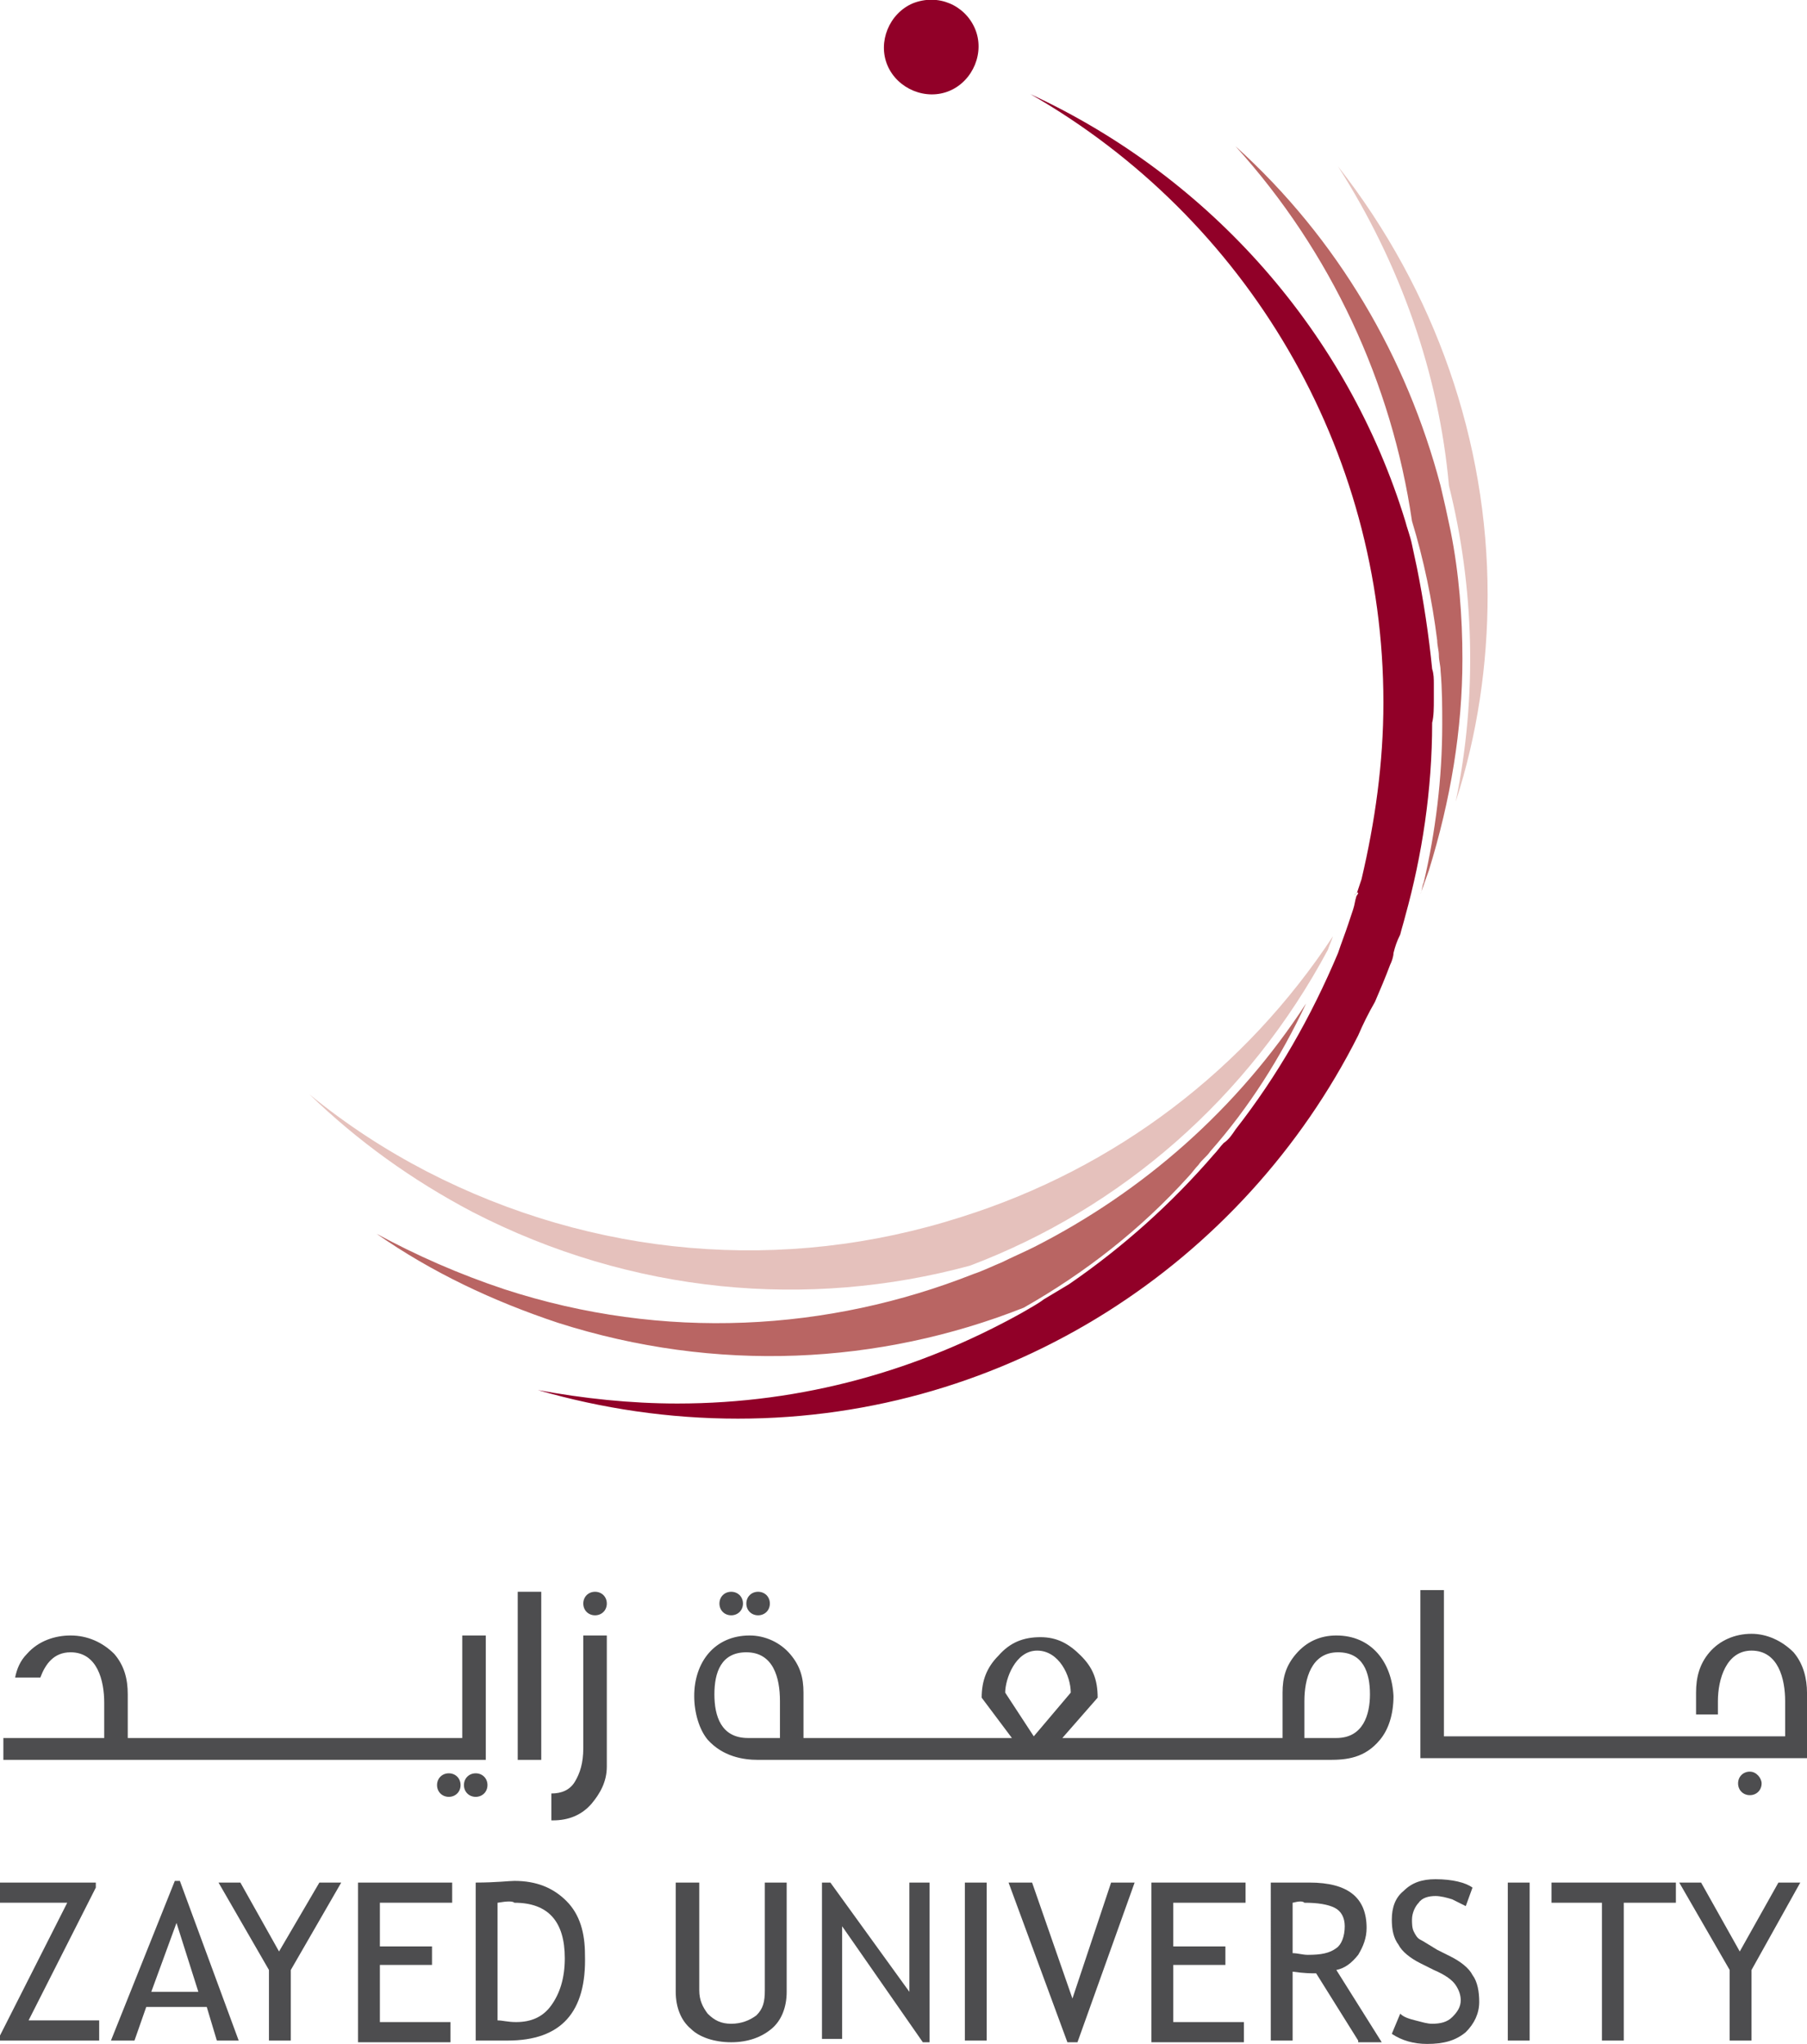<?xml version="1.0" encoding="utf-8"?>
<!-- Generator: Adobe Illustrator 27.5.0, SVG Export Plug-In . SVG Version: 6.00 Build 0)  -->
<svg version="1.1" id="Layer_1" xmlns="http://www.w3.org/2000/svg" xmlns:xlink="http://www.w3.org/1999/xlink" x="0px" y="0px"
	 viewBox="0 0 107.5 121.6" style="enable-background:new 0 0 107.5 121.6;" xml:space="preserve">
<style type="text/css">
	.ClientLogoSt0{fill:#E5C1BC;}
	.ClientLogoSt1{fill:#B96563;}
	.ClientLogoSt2{fill:#B0A47D;}
	.ClientLogoSt3{fill:#E19941;}
	.ClientLogoSt4{fill:#910028;}
	.ClientLogoSt5{fill:#4D4D4F;}
</style>
<g>
	<g>
		<path class="ClientLogoSt0" d="M86.6,47.7c1.3-4,1.9-8.2,1.9-12.3c0-9.1-3.1-18.1-8.9-25.5c3.7,5.8,6,12.3,6.6,19
			C87.7,34.9,87.9,41.4,86.6,47.7"/>
		<path class="ClientLogoSt0" d="M79,56.5c0.1-0.3,0.2-0.5,0.3-0.8c-5.2,7.9-12.9,13.8-22.1,16.7c-10.6,3.4-21.9,2.4-31.8-2.7
			c-2.5-1.3-4.8-2.8-7-4.6c2.9,2.8,6.1,5.1,9.7,7c9.5,4.9,20,5.8,29.6,3.2C66.7,71.9,74.3,65.3,79,56.5"/>
		<path class="ClientLogoSt1" d="M61.5,74.2c-0.6,0.3-1.3,0.6-1.9,0.9c-0.5,0.2-1.1,0.5-1.7,0.7c-8.6,3.4-18.4,4-27.9,0.9
			c-2.7-0.9-5.2-2-7.6-3.3c3.3,2.3,6.9,4,10.8,5.3c9.4,3,19.1,2.5,27.7-0.9c3.7-2.1,7-4.7,9.8-7.8c0.2-0.2,0.4-0.5,0.6-0.7
			c0.2-0.3,0.5-0.5,0.7-0.8c2.3-2.6,4.2-5.6,5.7-8.8C73.6,66,68,70.9,61.5,74.2"/>
		<path class="ClientLogoSt1" d="M86.3,31.6c-0.1-0.5-0.2-0.9-0.3-1.4c-0.1-0.4-0.2-0.9-0.3-1.3c-2-7.6-6.1-14.7-12.2-20.2
			C79.2,15,82.8,22.8,84,31c0.7,2.3,1.2,4.7,1.5,7.1c0,0.3,0.1,0.6,0.1,0.9c0,0.3,0.1,0.6,0.1,0.9c0.1,1.1,0.1,2.2,0.1,3.2
			c0,3.2-0.4,6.4-1.1,9.4c-0.1,0.2-0.1,0.5-0.2,0.7l0.5-1.4c0,0,0,0,0,0c1.3-4.2,2-8.4,2-12.6C87,36.7,86.8,34.1,86.3,31.6"/>
		<path class="ClientLogoSt2" d="M80.6,53.2c0,0,0,0.1,0,0.1c0-0.1,0.1-0.2,0.1-0.2C80.7,53.1,80.6,53.2,80.6,53.2"/>
		<path class="ClientLogoSt3" d="M79.9,54.9C79.9,54.9,79.9,54.9,79.9,54.9C79.9,54.9,79.9,54.9,79.9,54.9C79.9,54.9,79.9,54.9,79.9,54.9"/>
		<path class="ClientLogoSt4" d="M85.3,41.6c0-0.3,0-0.6,0-0.9c0-0.3,0-0.6-0.1-0.9c-0.2-2-0.5-4-0.9-6c-0.1-0.5-0.2-0.9-0.3-1.4
			c-0.1-0.5-0.3-1-0.4-1.4C80.2,19.9,72.1,10.6,61.3,5.6c12.9,7.4,21,21.1,21,36.2c0,3.6-0.5,7.1-1.3,10.5c-0.1,0.3-0.2,0.6-0.3,0.9
			c0,0,0-0.1,0.1-0.1c0,0.1-0.1,0.2-0.1,0.2c-0.1,0.3-0.1,0.5-0.2,0.8c-0.1,0.3-0.2,0.6-0.3,0.9c-0.2,0.6-0.4,1.1-0.6,1.7
			C78,60.5,76,64,73.5,67.2c-0.2,0.3-0.4,0.6-0.7,0.8c-0.2,0.2-0.4,0.5-0.6,0.7c-2.5,2.9-5.4,5.5-8.6,7.7c-0.5,0.3-1,0.6-1.5,0.9
			c-0.4,0.3-0.8,0.5-1.3,0.8c-6.1,3.4-13,5.4-20.5,5.4c-2.8,0-5.6-0.3-8.3-0.8c3.8,1.1,7.8,1.7,11.9,1.7c16.1,0,30.1-9.3,36.9-22.8
			c0.3-0.7,0.6-1.3,1-2c0.3-0.7,0.6-1.4,0.9-2.2c0.1-0.2,0.2-0.5,0.2-0.7c0.1-0.4,0.2-0.7,0.4-1.1c0.1-0.4,0.2-0.7,0.3-1.1
			c1-3.6,1.6-7.5,1.6-11.5C85.3,42.6,85.3,42.1,85.3,41.6"/>
		<path class="ClientLogoSt4" d="M58,1.7c0.6,1.4-0.1,3.1-1.5,3.7c-1.4,0.6-3.1-0.1-3.7-1.5c-0.6-1.4,0.1-3.1,1.5-3.7
			C55.8-0.4,57.4,0.3,58,1.7"/>
	</g>
	<g>
		<path class="ClientLogoSt5" d="M26.7,105.5c-0.4,0-0.7,0.3-0.7,0.7c0,0.4,0.3,0.7,0.7,0.7c0.4,0,0.7-0.3,0.7-0.7
			C27.4,105.8,27.1,105.5,26.7,105.5"/>
		<path class="ClientLogoSt5" d="M28.9,97.3h-1.4v6.1H7.6v-2.6c0-0.9-0.2-1.7-0.8-2.4c-0.7-0.7-1.6-1.1-2.6-1.1c-0.9,0-1.9,0.3-2.6,1.1
			c-0.4,0.4-0.6,0.9-0.7,1.4h1.5c0.3-0.8,0.8-1.5,1.8-1.5c1.6,0,2,1.7,2,3v2.1h-6v1.3h28.7V97.3z"/>
		<path class="ClientLogoSt5" d="M28.3,105.5c-0.4,0-0.7,0.3-0.7,0.7c0,0.4,0.3,0.7,0.7,0.7c0.4,0,0.7-0.3,0.7-0.7
			C29,105.8,28.7,105.5,28.3,105.5"/>
		<rect x="30.8" y="94.7" class="ClientLogoSt5" width="1.4" height="10"/>
		<path class="ClientLogoSt5" d="M35.4,96.1c0.4,0,0.7-0.3,0.7-0.7c0-0.4-0.3-0.7-0.7-0.7c-0.4,0-0.7,0.3-0.7,0.7C34.7,95.8,35,96.1,35.4,96.1
			"/>
		<path class="ClientLogoSt5" d="M34.7,104c0,0.9-0.2,1.5-0.5,2c-0.3,0.5-0.8,0.7-1.4,0.7v1.6h0.1c0.9,0,1.7-0.3,2.3-1
			c0.5-0.6,0.9-1.3,0.9-2.2v-7.8h-1.4V104z"/>
		<path class="ClientLogoSt5" d="M45.1,96.1c0.4,0,0.7-0.3,0.7-0.7c0-0.4-0.3-0.7-0.7-0.7c-0.4,0-0.7,0.3-0.7,0.7
			C44.4,95.8,44.7,96.1,45.1,96.1"/>
		<path class="ClientLogoSt5" d="M43.5,96.1c0.4,0,0.7-0.3,0.7-0.7c0-0.4-0.3-0.7-0.7-0.7c-0.4,0-0.7,0.3-0.7,0.7
			C42.8,95.8,43.1,96.1,43.5,96.1"/>
		<path class="ClientLogoSt5" d="M104.1,105.4c-0.4,0-0.7,0.3-0.7,0.7c0,0.4,0.3,0.7,0.7,0.7c0.4,0,0.7-0.3,0.7-0.7
			C104.8,105.8,104.5,105.4,104.1,105.4"/>
		<path class="ClientLogoSt5" d="M106.7,98.3c-0.7-0.7-1.6-1.1-2.5-1.1c-1,0-1.9,0.4-2.5,1.1c-0.6,0.7-0.8,1.5-0.8,2.4v1.3h1.3v-0.8
			c0-1.3,0.5-3,2-3c1.6,0,2,1.7,2,3v2.1H85.9v-8.7h-1.4v10h23v-3.9C107.5,99.9,107.3,99,106.7,98.3"/>
		<path class="ClientLogoSt5" d="M79.5,103.4h-1.9v-2.2c0-1.3,0.4-2.9,2-2.9c1.5,0,1.9,1.2,1.9,2.5C81.5,102,81.1,103.4,79.5,103.4
			 M59.8,100.7c0-0.8,0.6-2.5,1.9-2.5c1.3,0,2,1.5,2,2.5l-2.2,2.6L59.8,100.7z M46.4,103.4h-1.9c-1.6,0-2-1.3-2-2.6
			c0-1.3,0.4-2.5,1.9-2.5c1.6,0,2,1.5,2,2.9V103.4z M79.5,97.3c-1,0-1.8,0.4-2.4,1.1c-0.6,0.7-0.8,1.4-0.8,2.3v2.7H63.2l2.1-2.4
			c0-1.1-0.3-1.8-1-2.5c-0.7-0.7-1.4-1.1-2.4-1.1c-1,0-1.8,0.3-2.5,1.1c-0.7,0.7-1,1.5-1,2.5l1.8,2.4H47.8v-2.7
			c0-0.9-0.2-1.6-0.8-2.3c-0.6-0.7-1.5-1.1-2.4-1.1c-2.1,0-3.3,1.6-3.3,3.6c0,1,0.3,2,0.8,2.6c0.9,1,2.1,1.2,3,1.2h34
			c1,0,2.1-0.1,3-1.2c0.5-0.6,0.8-1.5,0.8-2.6C82.8,98.9,81.6,97.3,79.5,97.3"/>
		<g>
			<path class="ClientLogoSt5" d="M0,121.4v-0.3l4-7.9h-4V112h5.7v0.3l-4,7.9h4.2v1.2H0z"/>
			<path class="ClientLogoSt5" d="M12.9,121.4l-0.6-2H8.7l-0.7,2H6.6l3.8-9.5h0.3l3.5,9.5H12.9z M10.5,114.4l-1.5,4.1h2.8L10.5,114.4z"/>
			<path class="ClientLogoSt5" d="M17.3,117.2v4.2H16v-4.2l-3-5.2h1.3l2.3,4.1L19,112h1.3L17.3,117.2z"/>
			<path class="ClientLogoSt5" d="M22.6,113.2v2.6h3.1v1.1h-3.1v3.4h4.2v1.2h-5.5V112h5.6v1.2H22.6z"/>
			<path class="ClientLogoSt5" d="M30.2,121.4h-1.9V112c1.2,0,2-0.1,2.3-0.1c1.3,0,2.3,0.4,3.1,1.2c0.8,0.8,1.1,1.9,1.1,3.2
				C34.9,119.7,33.4,121.4,30.2,121.4z M29.6,113.2v7c0.3,0,0.6,0.1,1.1,0.1c0.9,0,1.6-0.3,2.1-1c0.5-0.7,0.8-1.6,0.8-2.8
				c0-2.2-1-3.3-3-3.3C30.5,113.1,30.2,113.1,29.6,113.2z"/>
			<path class="ClientLogoSt5" d="M40.3,112h1.3v6.4c0,0.6,0.2,1,0.5,1.4c0.4,0.4,0.8,0.6,1.4,0.6c0.6,0,1.1-0.2,1.5-0.5
				c0.4-0.4,0.5-0.8,0.5-1.5V112h1.3v6.5c0,0.9-0.3,1.7-0.9,2.2c-0.6,0.5-1.4,0.8-2.4,0.8c-1,0-1.9-0.3-2.4-0.8
				c-0.6-0.5-0.9-1.3-0.9-2.2V112z"/>
			<path class="ClientLogoSt5" d="M54.9,121.5l-4.8-6.9v6.7h-1.2V112h0.5l4.7,6.5V112h1.2v9.5H54.9z"/>
			<path class="ClientLogoSt5" d="M57.4,121.4V112h1.3v9.4H57.4z"/>
			<path class="ClientLogoSt5" d="M64.1,121.5h-0.6L60,112h1.4l2.4,6.9l2.3-6.9h1.4L64.1,121.5z"/>
			<path class="ClientLogoSt5" d="M69.8,113.2v2.6h3.1v1.1h-3.1v3.4h4.2v1.2h-5.5V112h5.6v1.2H69.8z"/>
			<path class="ClientLogoSt5" d="M80.8,121.4l-2.5-4c-0.3,0-0.7,0-1.4-0.1v4.1h-1.3V112c0,0,0.4,0,1,0c0.6,0,1.1,0,1.3,0
				c2.3,0,3.4,0.9,3.4,2.7c0,0.6-0.2,1.1-0.5,1.6c-0.4,0.5-0.8,0.8-1.3,0.9l2.7,4.3H80.8z M76.9,113.2v3c0.3,0,0.6,0.1,0.9,0.1
				c0.8,0,1.3-0.1,1.7-0.4c0.3-0.2,0.5-0.7,0.5-1.3c0-0.5-0.2-0.9-0.6-1.1c-0.4-0.2-1-0.3-1.8-0.3C77.5,113.1,77.3,113.1,76.9,113.2
				z"/>
			<path class="ClientLogoSt5" d="M82.8,121l0.5-1.2c0.2,0.2,0.5,0.3,0.9,0.4c0.4,0.1,0.7,0.2,1,0.2c0.5,0,0.9-0.1,1.2-0.4
				c0.3-0.3,0.5-0.6,0.5-1c0-0.3-0.1-0.6-0.3-0.9c-0.2-0.3-0.6-0.6-1.3-0.9l-0.8-0.4c-0.6-0.3-1.1-0.7-1.3-1.1
				c-0.3-0.4-0.4-0.9-0.4-1.5c0-0.7,0.2-1.3,0.7-1.7c0.5-0.5,1.1-0.7,1.9-0.7c1,0,1.8,0.2,2.2,0.5l-0.4,1.1
				c-0.2-0.1-0.4-0.2-0.8-0.4c-0.3-0.1-0.7-0.2-1-0.2c-0.4,0-0.8,0.1-1,0.4c-0.2,0.2-0.4,0.6-0.4,1c0,0.2,0,0.5,0.1,0.7
				c0.1,0.2,0.2,0.4,0.4,0.5c0.2,0.1,0.5,0.3,1,0.6l0.8,0.4c0.6,0.3,1.1,0.7,1.3,1.1c0.3,0.4,0.4,1,0.4,1.6c0,0.7-0.3,1.3-0.8,1.8
				c-0.6,0.5-1.3,0.7-2.3,0.7C84.1,121.6,83.4,121.4,82.8,121z"/>
			<path class="ClientLogoSt5" d="M89.7,121.4V112H91v9.4H89.7z"/>
			<path class="ClientLogoSt5" d="M96.6,113.2v8.2h-1.3v-8.2h-3V112h7.4v1.2H96.6z"/>
			<path class="ClientLogoSt5" d="M104.2,117.2v4.2h-1.3v-4.2l-3-5.2h1.3l2.3,4.1l2.3-4.1h1.3L104.2,117.2z"/>
		</g>
	</g>
</g>
</svg>
